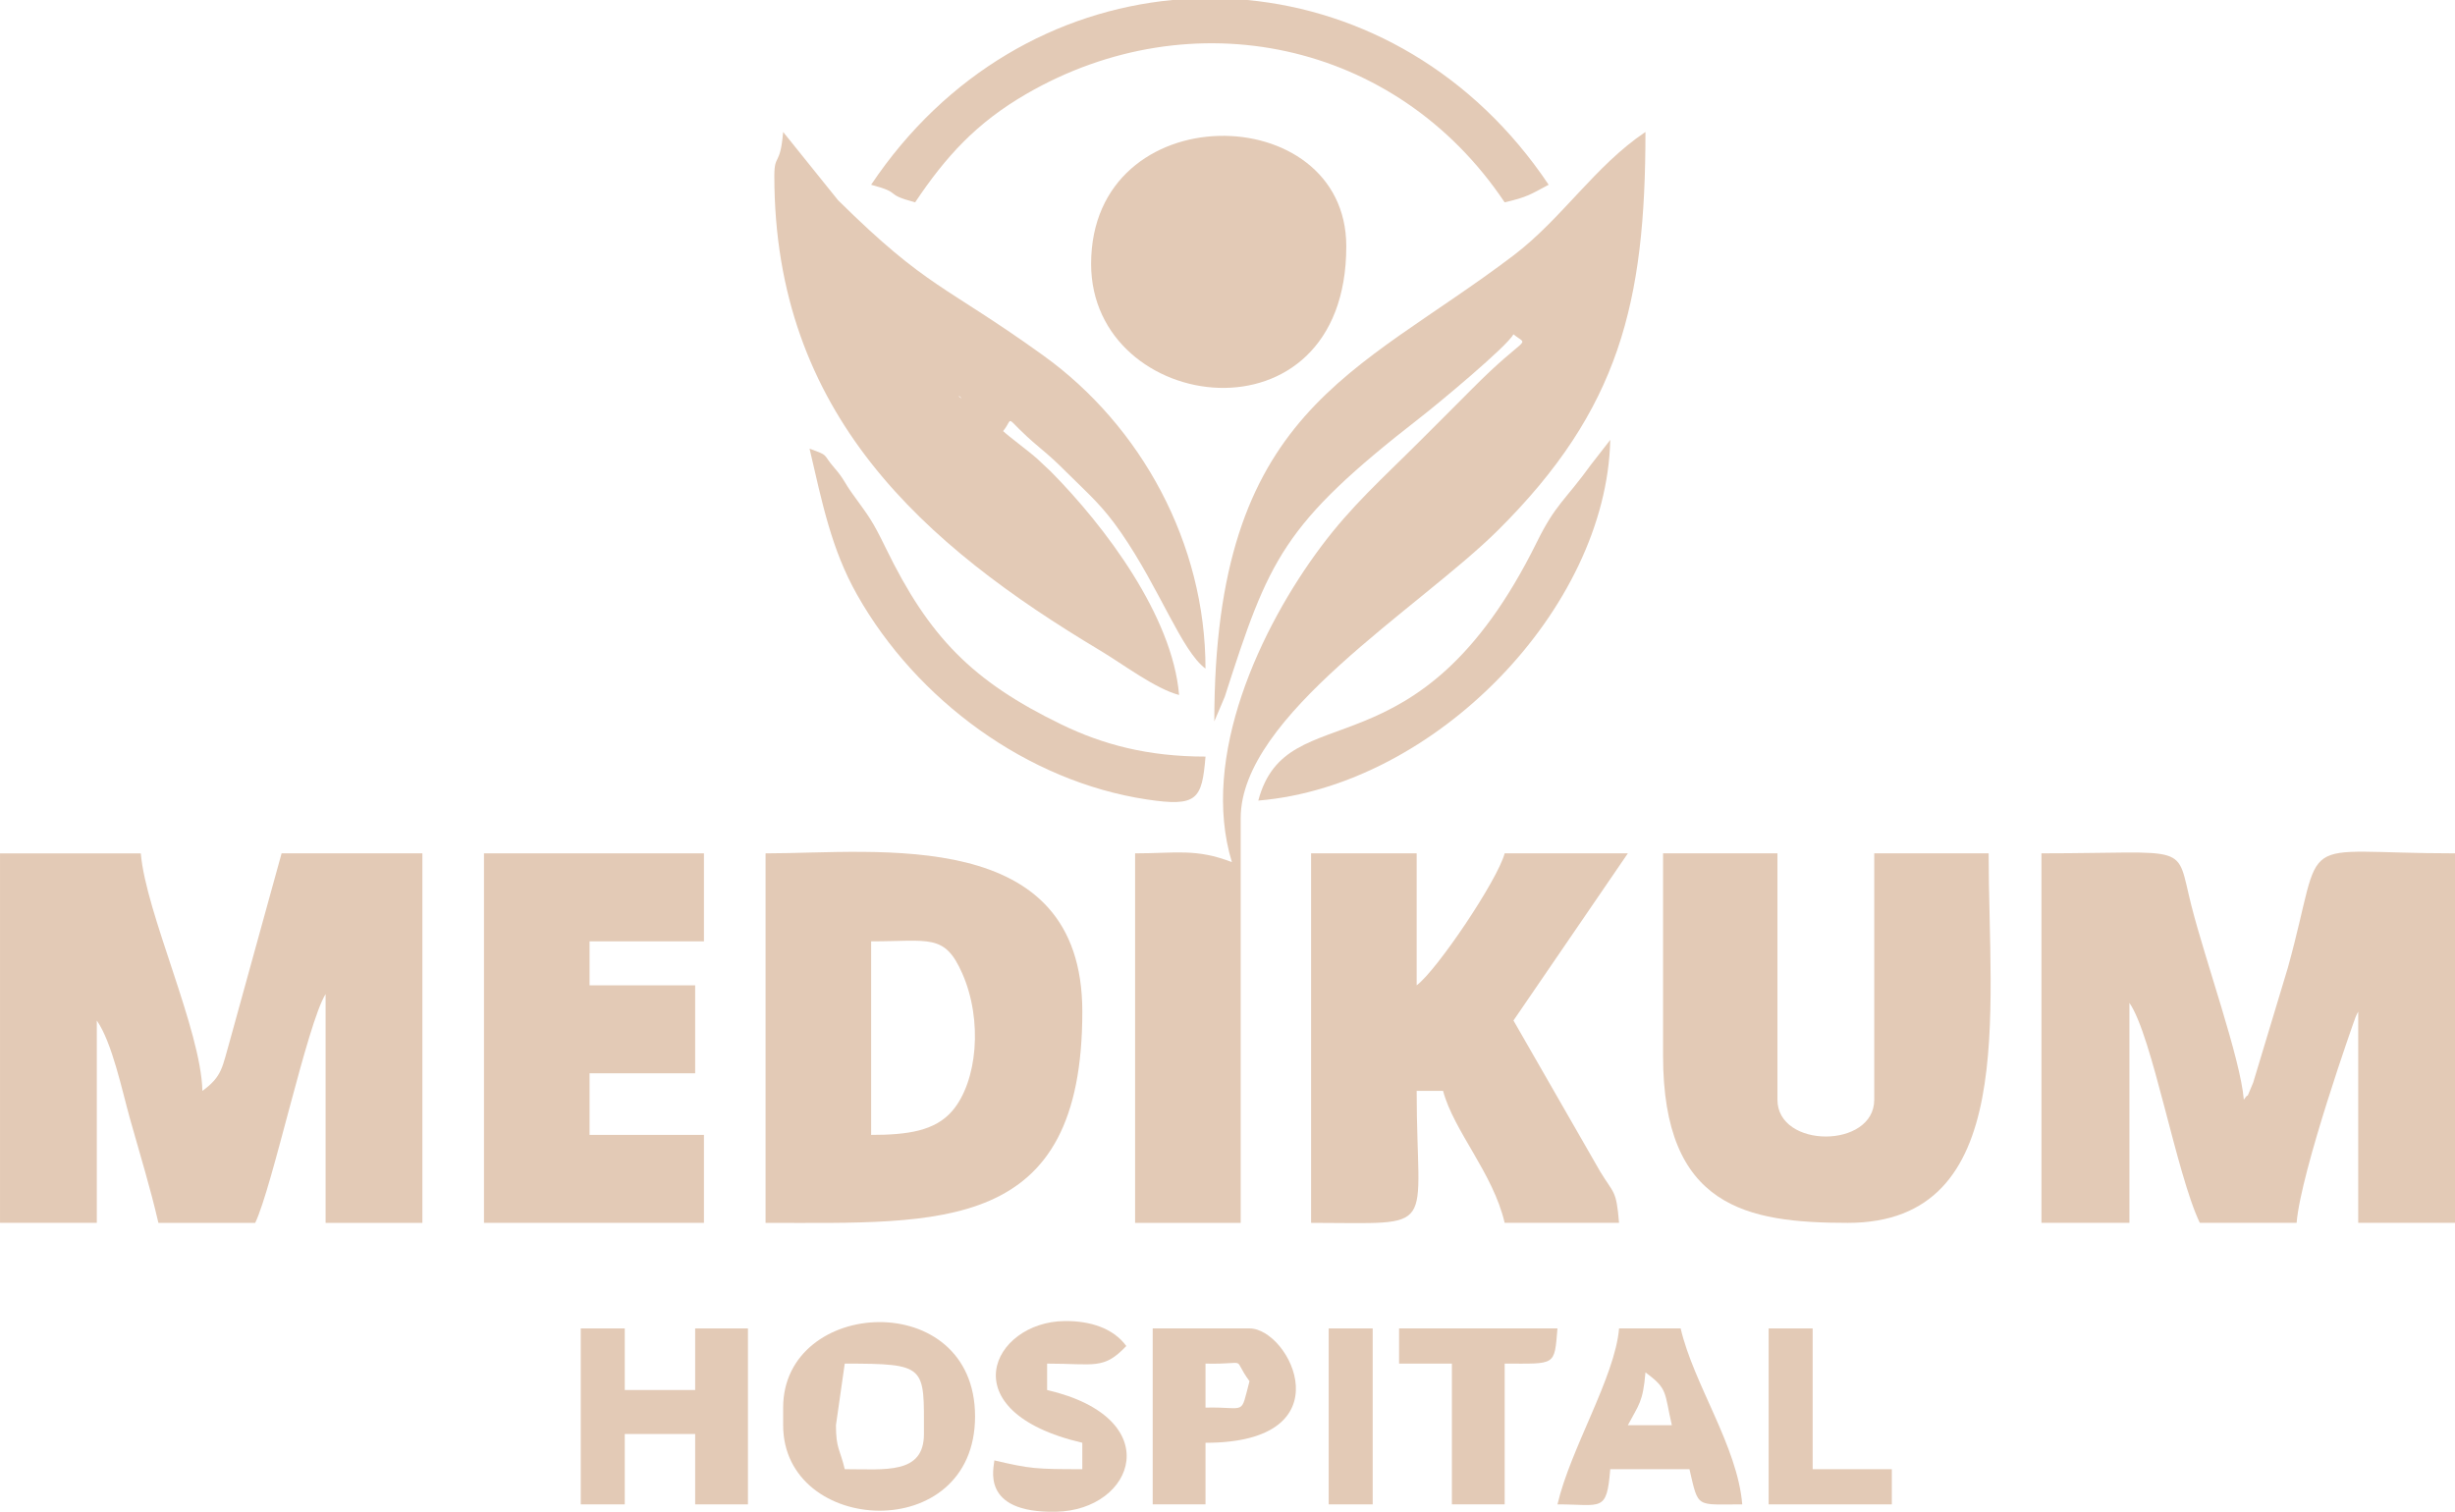<svg xmlns="http://www.w3.org/2000/svg" xmlns:xlink="http://www.w3.org/1999/xlink" xmlns:xodm="http://www.corel.com/coreldraw/odm/2003" xml:space="preserve" width="61.299mm" height="37.755mm" style="shape-rendering:geometricPrecision; text-rendering:geometricPrecision; image-rendering:optimizeQuality; fill-rule:evenodd; clip-rule:evenodd" viewBox="0 0 2027.96 1249.07"> <defs> <style type="text/css"> .fil0 {fill:#E3CAB6} </style> </defs> <g id="&#x421;&#x43B;&#x43E;&#x439;_x0020_1">  <g id="_3306675926512"> <path class="fil0" d="M1250.21 276.21c13.24,10.81 12.25,-1.81 -34.54,45.42 -16.21,16.36 -27.3,27.33 -43.6,43.63 -30.22,30.22 -55.36,52.35 -80.82,86.36 -49.73,66.44 -100.23,173.61 -73.64,260.68 -29.68,-11.47 -46.34,-7.24 -79.96,-7.24l0 305.29 87.23 0 0 -334.36c0,-84.85 147.85,-173.59 212.65,-238.01 100.19,-99.6 121.71,-187.8 121.71,-328.95 -41.58,27.85 -68.93,71.57 -108.88,101.91 -130.54,99.14 -247.28,127.29 -247.28,385.09l8.66 -20.41c36.56,-113.7 47.45,-142.02 161.69,-230.82 14.8,-11.5 71.29,-58.45 76.78,-68.59z"></path> <path class="fil0" d="M0 1010.34l79.96 0 0 -167.18c12.68,18.26 20.83,57.75 27.5,81.53 8.81,31.4 16.22,54.9 23.38,85.65l79.96 0c14.29,-29.78 43.11,-165.28 58.15,-188.98l0 188.98 79.95 0 0 -305.29 -116.3 0 -42.45 153.81c-6.73,22.97 -6.23,30.19 -22.97,42.45 -1.12,-50.44 -46.78,-146.92 -50.88,-196.25l-116.3 0 0 305.29z"></path> <path class="fil0" d="M1686.33 1010.34l72.69 0 0 -181.72c18.99,27.32 38.71,141.21 58.15,181.72l79.96 0c3.57,-42.94 47.75,-167.7 48.54,-169.53 0.47,-1.09 1.37,-3.39 2.35,-4.92l0 174.45 79.96 0 0 -305.29c-136.73,0 -106.33,-20.16 -138.08,94.52l-28.64 94.93c-8.39,19.58 -1.28,4.79 -7.73,14.07 -2.85,-34.23 -31.66,-114.34 -43.29,-160.23 -13.43,-52.93 1.38,-43.3 -123.89,-43.3l0 305.29z"></path> <path class="fil0" d="M828.63 356.16c10.07,-12.49 -1.64,-13.01 30.04,13.57 9.8,8.22 13.17,11.32 22.76,20.85 18.72,18.6 29.18,27.14 44.77,49.72 31.79,46.05 50.01,97.76 69.6,112.11 0,-103.47 -53.15,-200.5 -133.89,-258.62 -82.18,-59.16 -94.97,-54.62 -169.65,-128.37l-45.36 -56.4c-2.4,28.88 -7.27,17.51 -7.27,36.35 0,197.05 123.61,305.04 269.28,392.17 19.05,11.4 45.17,31.37 65.08,36.68 -5.43,-65.19 -61.08,-139.28 -106.04,-184.7 -1.45,-1.47 -10.74,-10.1 -11.25,-10.56 -6.88,-6.17 -23.89,-18.7 -28.08,-22.8zm-14.54 -14.54c-25.06,-25.06 24.86,24.86 0,0zm-21.81 -14.54l2.17 2.16c-0.15,-0.14 -2.89,-1.44 -2.17,-2.16z"></path> <path class="fil0" d="M719.6 937.66l0 -159.91c48.31,0 60.68,-6.61 75.27,26.49 17.14,38.88 12.44,89.22 -8.07,113.4 -14.42,17 -37.62,20.03 -67.2,20.03zm-87.22 72.69c145.16,0 261.67,9.08 261.67,-174.45 0,-154.17 -168.43,-130.83 -261.67,-130.83l0 305.29z"></path> <path class="fil0" d="M1373.78 872.24c0,125.31 69.13,138.11 152.64,138.11 141,0 116.3,-173.7 116.3,-305.29l-94.49 0 0 203.52c0,40.56 -79.96,40.56 -79.96,0l0 -203.52 -94.49 0 0 167.18z"></path> <path class="fil0" d="M1083.03 1010.34c107.06,0 87.22,10.27 87.22,-109.03l21.81 0c8.9,33.34 41.29,67.89 50.88,109.03l94.49 0c-2.28,-27.42 -4.17,-23.56 -15.65,-42.5l-71.57 -124.68 94.49 -138.11 -101.76 0c-5.99,22.44 -56.37,97.08 -72.69,109.03l0 -109.03 -87.22 0 0 305.29z"></path> <polygon class="fil0" points="399.78,1010.34 581.49,1010.34 581.49,937.66 487,937.66 487,886.78 574.23,886.78 574.23,814.09 487,814.09 487,777.75 581.49,777.75 581.49,705.06 399.78,705.06 "></polygon> <path class="fil0" d="M901.32 218.06c0,124.86 210.79,153 210.79,-14.54 0,-122.74 -210.79,-125.41 -210.79,14.54z"></path> <path class="fil0" d="M719.6 152.64c26.95,7.2 9.39,7.34 36.34,14.54 25.23,-37.67 50.38,-65.56 92.05,-89.67 135.91,-78.63 304.86,-44.87 394.95,89.67 19.12,-4.45 21.36,-6.61 36.34,-14.54 -62.07,-92.69 -153.99,-143.55 -248.85,-152.64l-61.99 0c-94.85,9.08 -186.78,59.95 -248.85,152.64z"></path> <path class="fil0" d="M995.81 625.1c-47.77,0 -84.77,-9.95 -118.9,-26.47 -74.01,-35.83 -109.57,-72.64 -145.12,-145.63 -11.71,-24.06 -13.94,-26.02 -27.63,-45.05 -7.15,-9.93 -6.84,-12.12 -14.93,-21.41 -10.39,-11.92 -3.64,-9.73 -20.5,-15.83 10.52,45.17 18.08,83.16 39.25,120.65 49.15,87.07 140.63,154.3 239.32,169.16 41.72,6.28 45.56,0.09 48.52,-35.42z"></path> <path class="fil0" d="M1039.42 661.45c146.38,-12.18 287.65,-158.75 290.75,-298.02l-15.9 20.44c-21.95,30.36 -29.04,32.22 -44.83,64.2 -98.39,199.31 -206.1,123.79 -230.02,213.37z"></path> <path class="fil0" d="M690.53 1177.52l7.27 -50.88c68.24,0 65.42,1.98 65.42,58.15 0,33.56 -31.82,29.07 -65.42,29.07 -3.8,-16.3 -7.27,-16.71 -7.27,-36.34zm-43.61 -14.54l0 14.54c0,91 158.53,99.81 158.53,-7.27 0,-107.07 -158.53,-98.27 -158.53,-7.27z"></path> <polygon class="fil0" points="479.73,1242.94 516.08,1242.94 516.08,1184.79 574.23,1184.79 574.23,1242.94 617.84,1242.94 617.84,1097.57 574.23,1097.57 574.23,1148.45 516.08,1148.45 516.08,1097.57 479.73,1097.57 "></polygon> <path class="fil0" d="M1359.24 1133.91c18.83,13.8 15.44,16.29 21.81,43.61l-36.35 0c9,-17 12.48,-18.92 14.54,-43.61zm-72.68 109.03c36.79,0 40.61,7.03 43.61,-29.07l65.42 0c7.62,32.71 4.89,29.07 43.61,29.07 -4.02,-48.33 -40.09,-99.06 -50.88,-145.37l-50.88 0c-3.34,40.17 -40.12,99.18 -50.88,145.37z"></path> <path class="fil0" d="M995.81 1162.98l0 -36.34c37.36,0.83 20.87,-6.58 36.34,14.54 -7.82,29.31 -1.98,20.97 -36.34,21.81zm-43.61 79.96l43.61 0 0 -50.88c116.96,0 69.88,-94.5 36.34,-94.5l-79.95 0 0 145.37z"></path> <path class="fil0" d="M894.05 1192.06l0 21.81c-38.56,0 -42.93,-0.33 -72.69,-7.27 0.11,4.88 -12.82,43.71 50.97,42.44 64.99,-1.29 92.5,-77.33 -7.36,-100.59l0 -21.81c39.42,0 46.64,5.26 65.42,-14.54 -10.8,-14.74 -29.81,-20.85 -51.01,-20.62 -59.73,0.66 -95.85,74.82 14.67,100.57z"></path> <path class="fil0" d="M1155.72 1126.64l43.61 0 0 116.3 43.61 0 0 -116.3c42.43,0 41,2.33 43.61,-29.08l-130.84 0 0 29.08z"></path> <polygon class="fil0" points="1461,1242.94 1562.76,1242.94 1562.76,1213.87 1497.35,1213.87 1497.35,1097.57 1461,1097.57 "></polygon> <polygon class="fil0" points="1097.57,1242.94 1133.91,1242.94 1133.91,1097.57 1097.57,1097.57 "></polygon> </g> </g> </svg>